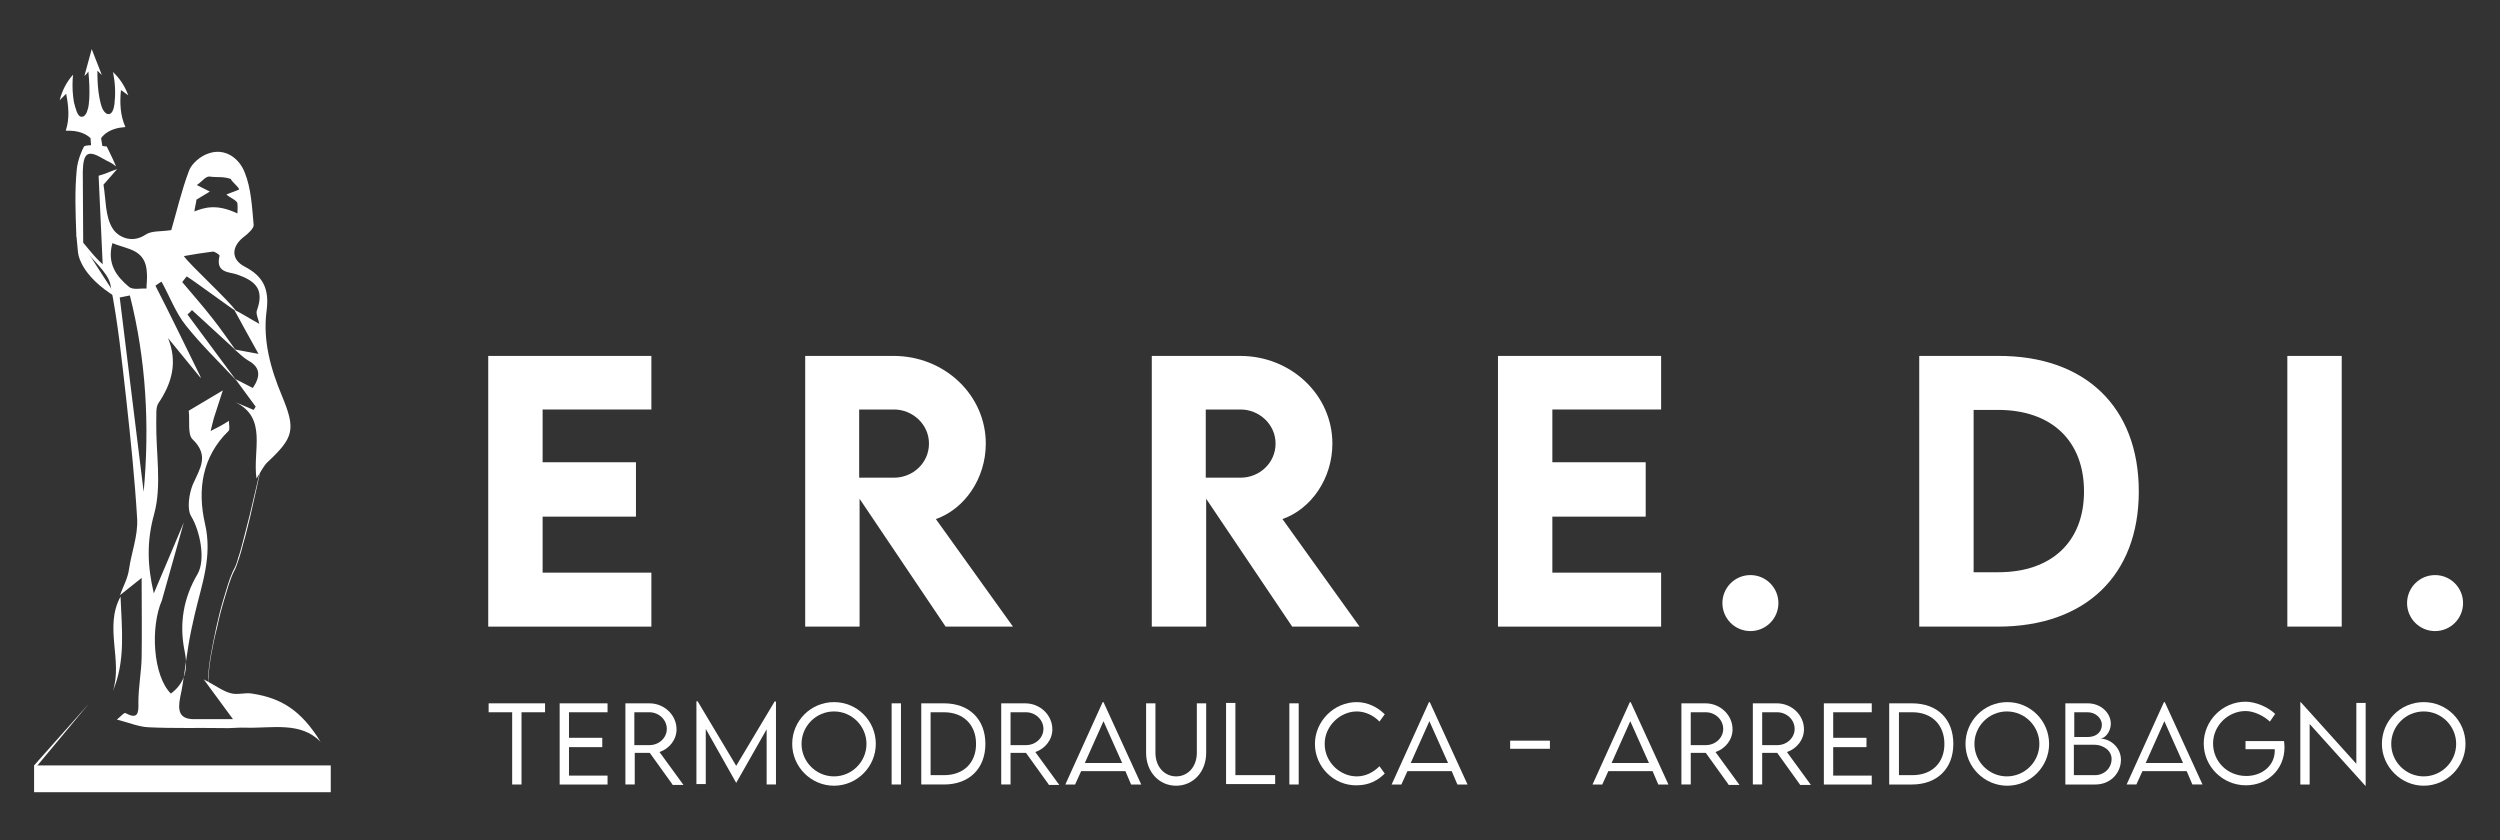 <?xml version="1.0" encoding="UTF-8"?> <svg xmlns="http://www.w3.org/2000/svg" xmlns:xlink="http://www.w3.org/1999/xlink" version="1.1" id="Livello_1" x="0px" y="0px" viewBox="0 0 616 207" style="enable-background:new 0 0 616 207;" xml:space="preserve"><rect x="0" y="0" width="616" height="207" fill="#333333" stroke="none"/> <style type="text/css"> .st0{fill:#FFFFFF;} </style> <g> <g> <g> <path class="st0" d="M31.6,23.5c-0.6-0.4-1.1-0.9-1.8-1.3c-0.3,3.1-0.2,6.2,1.1,9.1c-0.5,0.1-1.1,0.1-1.6,0.2 c-1.9,0.4-3.5,1.2-4.5,2.7c-0.5,0.7-0.8,1.5-0.9,2.3c0,0,0,0.1,0,0.2c0-0.1-0.1-0.1-0.1-0.2c-0.8-2.5-2.7-3.8-5.4-4.2 c-0.7-0.1-1.5-0.1-2.2-0.1c1-3,0.7-6,0.1-9.1c-0.6,0.6-1.1,1.1-1.6,1.6c0.6-2.3,1.6-4.4,3.3-6.3c0,0.4-0.1,0.8-0.1,1.2 c-0.1,1.8,0,3.7,0.3,5.5c0.2,0.8,0.4,1.6,0.7,2.4c0.1,0.3,0.3,0.6,0.5,0.9c0.4,0.5,1.1,0.5,1.5,0c0.3-0.3,0.5-0.7,0.6-1.1 c0.4-1,0.4-2,0.5-3c0.1-2.1,0-4.3-0.2-6.4c0-0.1,0-0.2,0-0.3c-0.3,0.4-0.6,0.8-1,1.1l0,0c0.6-2.2,1.2-4.4,1.8-6.6l0,0 c0.8,2.1,1.7,4.3,2.5,6.4l0,0c-0.4-0.4-0.7-0.7-1.1-1.1c0,0.1,0,0.2,0,0.3c0,2.1,0.1,4.3,0.5,6.4c0.2,1,0.4,1.9,0.8,2.8 c0.2,0.3,0.4,0.7,0.7,0.9c0.5,0.5,1.2,0.4,1.6-0.2c0.4-0.6,0.5-1.3,0.6-1.9c0.3-2.6,0.2-5.1-0.3-7.7c0-0.1-0.1-0.2-0.1-0.3 C29.6,19.4,30.8,21.3,31.6,23.5z"></path> <polyline class="st0" points="22.3,34.1 22.5,36.5 25.3,36.5 24.9,34 "></polyline> <path class="st0" d="M64.8,113c-1,4.7-2,9.4-3.1,14.1c-0.6,2.3-1.1,4.7-1.8,7c-0.3,1.2-0.6,2.3-1,3.5c-0.4,1.1-0.7,2.3-1.3,3.3 c-1,2.1-1.6,4.4-2.3,6.7c-0.7,2.3-1.3,4.6-1.8,7c-0.6,2.3-1.1,4.7-1.5,7c-0.2,1.2-0.4,2.4-0.5,3.6c-0.1,0.6-0.1,1.2-0.1,1.8 c0,0.6,0,1.2,0.3,1.7c-0.4-0.5-0.3-1.1-0.4-1.7c0-0.6,0-1.2,0.1-1.8c0.1-1.2,0.3-2.4,0.5-3.6c0.4-2.4,0.9-4.7,1.4-7.1 c0.5-2.3,1.1-4.7,1.8-7s1.3-4.6,2.3-6.8c0.6-1,1-2.1,1.3-3.3c0.4-1.1,0.7-2.3,1-3.4c0.6-2.3,1.2-4.6,1.8-7 C62.6,122.3,63.7,117.7,64.8,113z"></path> <path class="st0" d="M28.9,73.4C19.3,67.7,19.2,62,19.2,62l-0.4-4.2"></path> <g> <path class="st0" d="M39.9,147.9c-2.9,6.7-2.2,18.6,2.2,23c3.5-2.6,4.3-6.1,3.4-10.4c-1.4-6.8-0.3-13.2,3.2-19.1 c2-3.5,0.6-10.6-1.6-14.2c-1.1-1.8-0.5-5.6,0.4-7.8c1.7-3.9,4.2-7.1-0.1-11.2c-1.2-1.2-0.6-4.6-0.9-7l8.4-5 c-1,3.1-1.6,4.9-2.2,6.8c-0.3,1-0.5,2.1-0.8,3.2c0.8-0.4,1.7-0.9,2.5-1.3c0.7-0.4,1.4-0.8,2-1.2c0,0.9,0.3,2.2-0.1,2.5 c-6.5,6.3-7.7,14.5-5.8,22.8c1.9,8.1-0.8,15-2.5,22.3c-0.6,2.6-1.2,5.3-1.6,7.9c-0.7,4.2-1.1,8.5-2,12.6 c-0.7,3.5-0.1,5.4,3.4,5.4c3.1,0,6.2,0,9.6,0c-2.7-3.7-4.8-6.5-7.2-9.8c2.9,1.5,4.7,2.9,6.6,3.4c1.7,0.5,3.5-0.2,5.3,0.1 c7.2,1.1,12.1,4.1,16.9,11.9c-4.9-5.1-12.1-3.3-18.5-3.5c-1.5-0.1-3.9,0.2-5.6,0.1c-6.1-0.1-12.2,0.1-18.3-0.2 c-2.4-0.1-4.7-1.1-7.8-1.9c0.9-0.7,1.8-1.8,2.1-1.6c3,1.6,3.3,0.2,3.2-2.7c0-3.6,0.7-7.2,0.8-10.9c0.1-6.4,0-12.7,0-19.7 c-2.6,2.1-4,3.2-5.4,4.3v0.1c0.8-2.2,2-4.3,2.3-6.6c0.6-4.1,2.2-8.2,2-12.3c-0.6-10-1.6-19.6-2.7-29.6c-1.1-9.6-2-18.7-3.9-28.2 c-0.6-3.1-5-6.5-6.9-9.3L18.8,58c1.4,1.1,4.2,5.2,6.5,7.1l-1-21.8c2.1-0.6,2.2-0.8,3.9-1.4c1.1-0.3,0.8-0.5,0.1,0.4 c-0.6,0.7-1.1,1.3-2.8,3.2c0.6,3.6,0.4,7.8,2.2,10.7c1.3,2.2,4.8,3.9,8.2,1.6c1.5-1,3.8-0.7,6.3-1.1c1.3-4.4,2.5-9.7,4.4-14.7 c0.7-1.8,2.9-3.6,4.8-4.2c4-1.4,7.5,1.1,8.9,4.7c1.6,3.9,1.8,8.6,2.2,12.9c0.1,0.8-1.3,2.1-2.2,2.8c-3.3,2.4-3.5,5.7,0,7.5 c4.4,2.3,6.1,5.3,5.4,10.8c-1,7.4,1,14.4,3.8,21.1c3.4,8.2,2.9,10.2-3.5,16.2c-1,0.9-1.7,2.4-2.8,4.1C62.2,111,66,103,58,99.1 l4.5,1.9c0.3-0.4,0.2-0.4,0.5-0.8c-1.7-2.3-3.3-4.5-5-6.8c1.4,0.7,2.7,1.4,4.3,2.2c1.8-2.7,2.1-5-1.2-6.8 c-1.2-0.7-2.2-1.8-3.3-2.7c1.6,0.3,3.2,0.6,5.9,1.1c-2.2-4-4.3-7.7-6-10.9c1.8,0.9,4,2.3,6.2,3.5c-0.3-1.4-0.9-2.5-0.6-3.3 c2-5.5-0.7-7.4-5-8.9C56.6,67,53,67.3,54.1,63c0-0.2-1.2-1.1-1.7-1c-2.5,0.3-4.9,0.7-7.1,1.1c1.7,2.4,10.9,10.7,13,13.7 c-1.7-1.1-10.5-7.6-12.3-8.7c-0.4,0.5-0.7,0.9-1.1,1.4c2.5,3,5.1,5.9,7.5,9c2,2.5,3.8,5.2,5.7,7.8c-3.6-3.3-7.2-6.6-10.8-9.9 c-0.6,0.7-0.4,0.4-1.1,1.1c4,5.4,8,10.8,12,16.2C54,89.2,49.6,85,45.8,80.2c-2.5-3.1-4-7.2-6-10.8c-0.5,0.3-1,0.6-1.5,1 c3.8,7.4,7.2,14.5,10.9,22c0.1,0.2,0.2,0.4,0.3,0.8l-8.1-9.9c2.4,5.9,1,11.1-2.4,16.1c-0.7,1.1-0.4,3.1-0.5,4.6 c-0.1,7.6,1.4,15.6-0.5,22.6c-1.9,6.8-1.7,12.8-0.1,19.6c2.5-5.8,4.9-11.6,7.4-17.5 M32,72.8c-1.6,0.3-0.9,0.2-2.5,0.5 c2,16,3.9,32,5.9,47.9C36.9,104.8,36,88.6,32,72.8z M27.7,59.9c-1.4,5.1,1,8.2,4.1,10.8c1,0.8,2.9,0.3,4.3,0.4 c0-1.2,0.2-2.5,0.1-3.7C36,61.3,31.4,61.5,27.7,59.9z M55.8,47.9c0.7-0.3,2.3-0.8,3.1-1.2c0.1-0.5-2.1-2.2-2-2.6 c-2.2-0.7-3-0.3-5.3-0.6c-0.9-0.1-1.9,1.3-3.1,2.1c1.2,0.6,2,1,3.2,1.6l-3.3,2c0,0.5-0.5,2.4-0.5,2.9c2.3-0.9,5.4-2,10.6,0.5 c0-0.7,0.1-1.4,0-2.4C58.6,49.4,56.2,48.5,55.8,47.9z"></path> <path class="st0" d="M23.2,35.8c-0.4,0-2-0.1-2.5,0.3c-0.4,0.7-1.6,3.3-1.8,5.8c-0.5,5.2-0.3,10.5-0.1,15.8 c0,0.8,0.9,1.6,1.7,2.3c0-6.1-0.1-11.6-0.1-17.7c0.1-4.8,1.3-5.4,5-3.2c1.3,0.8,1.7,0.7,3.2,1.9c-1.2-2.8-2-4.2-2.3-4.9 C25.6,36,24.1,35.8,23.2,35.8z"></path> <path class="st0" d="M29.7,147c0.3,7.9,1.3,15.8-1.9,23.3C30.3,162.8,25.6,154.5,29.7,147C29.8,147.1,29.7,147,29.7,147z"></path> </g> <rect x="8.4" y="188.6" class="st0" width="73.1" height="6.6"></rect> <polygon class="st0" points="8.4,188.6 21.8,173.5 8.9,189 "></polygon> </g> </g> <g> <path class="st0" d="M133.7,100.9v13h23v13.4h-23v13.8h26.8v13.3h-40.2V87.7h40.2v13.2L133.7,100.9L133.7,100.9z"></path> <path class="st0" d="M233,154.4l-21.2-31.5v31.5h-13.4V87.7h21.8c12.5,0,22.7,9.6,22.7,21.6c0,8.6-5.2,16.1-12.3,18.6l19,26.5 L233,154.4L233,154.4z M211.7,117.7h8.6c4.6,0,8.6-3.6,8.6-8.4s-4.1-8.4-8.6-8.4h-8.6V117.7z"></path> <path class="st0" d="M318.4,154.4l-21.2-31.5v31.5h-13.4V87.7h21.8c12.5,0,22.7,9.6,22.7,21.6c0,8.6-5.2,16.1-12.3,18.6l19,26.5 L318.4,154.4L318.4,154.4z M297.1,117.7h8.6c4.6,0,8.6-3.6,8.6-8.4s-4.1-8.4-8.6-8.4h-8.6V117.7z"></path> <path class="st0" d="M382.5,100.9v13h23v13.4h-23v13.8h26.8v13.3h-40.2V87.7h40.2v13.2L382.5,100.9L382.5,100.9z"></path> <path class="st0" d="M527,121.1c0,20.7-13.2,33.3-34.7,33.3h-19.4V87.7h19.4C513.8,87.6,527,100.3,527,121.1z M513.5,121.1 c0-12.5-8-20.1-21.2-20.1h-6v40h6.1C505.5,141,513.5,133.5,513.5,121.1z"></path> <path class="st0" d="M563.6,87.7H577v66.7h-13.4V87.7z"></path> </g> <g> <path class="st0" d="M134.3,175.5h-5.8v17.8h-2.3v-17.8h-5.8v-2.2h13.9L134.3,175.5L134.3,175.5z"></path> <path class="st0" d="M140.2,175.5v6.3h8.2v2.3h-8.2v7h9.5v2.2h-11.8v-20h11.8v2.2H140.2z"></path> <path class="st0" d="M165.7,193.3l-5.6-7.8h-3.7v7.8h-2.3v-20h5.9c3.7,0,6.7,2.9,6.7,6.4c0,2.6-1.8,4.8-4.2,5.6l5.9,8.1h-2.7 V193.3z M160,183.6c2.4,0,4.3-1.8,4.3-4c0-2.3-2-4.1-4.3-4.1h-3.7v8.1H160z"></path> <path class="st0" d="M191.2,172.9v20.4h-2.3v-13.6l-7.5,13.2l0,0l-7.5-13.3v13.6h-2.3v-20.4h0.3l9.5,15.9l9.5-15.9L191.2,172.9 L191.2,172.9z"></path> <path class="st0" d="M195.2,183.3c0-5.7,4.6-10.3,10.3-10.3c5.7,0,10.3,4.6,10.3,10.3c0,5.6-4.6,10.3-10.3,10.3 C199.8,193.6,195.2,188.9,195.2,183.3z M213.5,183.3c0-4.4-3.6-8-8-8s-8,3.6-8,8s3.6,8,8,8S213.5,187.7,213.5,183.3z"></path> <path class="st0" d="M219.7,173.3h2.3v20h-2.3V173.3z"></path> <path class="st0" d="M242.8,183.3c0,6.1-4,10-10.2,10H227v-20h5.6C238.8,173.3,242.8,177.2,242.8,183.3z M240.5,183.3 c0-4.7-3.1-7.8-7.9-7.8h-3.3V191h3.3C237.4,191,240.5,188,240.5,183.3z"></path> <path class="st0" d="M258.4,193.3l-5.6-7.8H249v7.8h-2.3v-20h5.9c3.7,0,6.7,2.9,6.7,6.4c0,2.6-1.8,4.8-4.2,5.6l5.9,8.1h-2.6V193.3 z M252.8,183.6c2.4,0,4.3-1.8,4.3-4c0-2.3-2-4.1-4.3-4.1H249v8.1H252.8z"></path> <path class="st0" d="M277.3,190h-10.9l-1.5,3.3h-2.4l9.2-20.3h0.2l9.3,20.3h-2.5L277.3,190z M276.5,188l-4.6-10.3l-4.6,10.3H276.5 z"></path> <path class="st0" d="M282.4,185.5v-12.2h2.3v12.2c0,3.4,2.2,5.8,5.1,5.8c3,0,5.1-2.5,5.1-5.8v-12.2h2.3v12.2 c0,4.7-3.2,8.1-7.4,8.1S282.4,190.2,282.4,185.5z"></path> <path class="st0" d="M314.2,191v2.2h-12.1v-20h2.3V191H314.2z"></path> <path class="st0" d="M317.7,173.3h2.3v20h-2.3V173.3z"></path> <path class="st0" d="M324,183.3c0-5.6,4.7-10.3,10.3-10.3c2.6,0,5.1,1.2,6.9,3l-1.3,1.8c-1.4-1.5-3.5-2.5-5.6-2.5 c-4,0-7.9,3.5-7.9,8s3.8,8,7.9,8c2.3,0,4.2-1.1,5.6-2.5l1.3,1.8c-1.7,1.7-3.9,2.9-6.9,2.9C328.7,193.6,324,189,324,183.3z"></path> <path class="st0" d="M357.7,190h-10.9l-1.5,3.3h-2.4l9.2-20.3h0.2l9.3,20.3h-2.5L357.7,190z M356.8,188l-4.6-10.3l-4.6,10.3H356.8 z"></path> <path class="st0" d="M372.1,182.5h9.8v2h-9.8V182.5z"></path> <path class="st0" d="M407.2,190h-10.9l-1.5,3.3h-2.4l9.2-20.3h0.2l9.3,20.3h-2.5L407.2,190z M406.3,188l-4.6-10.3l-4.6,10.3H406.3 z"></path> <path class="st0" d="M425.9,193.3l-5.6-7.8h-3.7v7.8h-2.3v-20h5.9c3.7,0,6.7,2.9,6.7,6.4c0,2.6-1.8,4.8-4.2,5.6l5.9,8.1h-2.7 V193.3z M420.3,183.6c2.4,0,4.3-1.8,4.3-4c0-2.3-2-4.1-4.3-4.1h-3.7v8.1H420.3z"></path> <path class="st0" d="M443.5,193.3l-5.6-7.8h-3.7v7.8h-2.3v-20h5.9c3.7,0,6.7,2.9,6.7,6.4c0,2.6-1.8,4.8-4.2,5.6l5.9,8.1h-2.7 V193.3z M437.9,183.6c2.4,0,4.3-1.8,4.3-4c0-2.3-2-4.1-4.3-4.1h-3.7v8.1H437.9z"></path> <path class="st0" d="M451.7,175.5v6.3h8.2v2.3h-8.2v7h9.5v2.2h-11.8v-20h11.8v2.2H451.7z"></path> <path class="st0" d="M481.3,183.3c0,6.1-4,10-10.2,10h-5.6v-20h5.6C477.4,173.3,481.3,177.2,481.3,183.3z M479.1,183.3 c0-4.7-3.1-7.8-7.9-7.8h-3.3V191h3.3C476,191,479.1,188,479.1,183.3z"></path> <path class="st0" d="M484.3,183.3c0-5.7,4.6-10.3,10.3-10.3s10.3,4.6,10.3,10.3c0,5.6-4.6,10.3-10.3,10.3 C488.9,193.6,484.3,188.9,484.3,183.3z M502.5,183.3c0-4.4-3.6-8-8-8s-8,3.6-8,8s3.6,8,8,8S502.5,187.7,502.5,183.3z"></path> <path class="st0" d="M522.6,187.2c0,3.2-2.5,6.1-6.3,6.1h-7.4v-20h5.5c3.3,0,5.7,2.4,5.7,5c0,2.2-1.6,3.7-2.6,3.7 C520,182,522.6,184.2,522.6,187.2z M511.1,175.5v6.1h3.3c2.2,0,3.5-1.3,3.5-3s-1.6-3.1-3.5-3.1H511.1z M520.3,187 c0-1.9-1.8-3.5-4.4-3.5H511v7.5h5C518.3,191.1,520.3,189.4,520.3,187z"></path> <path class="st0" d="M538.8,190h-10.9l-1.5,3.3H524l9.2-20.3h0.2l9.3,20.3h-2.5L538.8,190z M537.9,188l-4.6-10.3l-4.6,10.3H537.9z "></path> <path class="st0" d="M562.9,184.1c0,5.6-4.3,9.4-9.5,9.4c-5.7,0-10.4-4.6-10.4-10.3c0-5.6,4.6-10.3,10.3-10.3c2.5,0,5.5,1.3,7.3,3 l-1.3,1.9c-1.6-1.5-4-2.6-6-2.6c-4.2,0-8,3.5-8,8c0,4.4,3.5,8,8.2,8c3.9,0,7-2.6,7-6.2c0-0.1,0-0.3,0-0.4h-7.2v-2h9.5 C562.8,183,562.9,183.5,562.9,184.1z"></path> <path class="st0" d="M582.9,173.2v20.4h-0.1l-13.7-15.2v14.9h-2.3V173h0.1l13.7,15.2v-15H582.9z"></path> <path class="st0" d="M586.9,183.3c0-5.7,4.6-10.3,10.3-10.3s10.3,4.6,10.3,10.3c0,5.6-4.6,10.3-10.3,10.3 C591.6,193.6,586.9,188.9,586.9,183.3z M605.2,183.3c0-4.4-3.6-8-8-8s-8,3.6-8,8s3.6,8,8,8C601.6,191.3,605.2,187.7,605.2,183.3z"></path> </g> <circle class="st0" cx="431.3" cy="148.6" r="6.9"></circle> <circle class="st0" cx="600" cy="148.6" r="6.9"></circle> </g> </svg> 